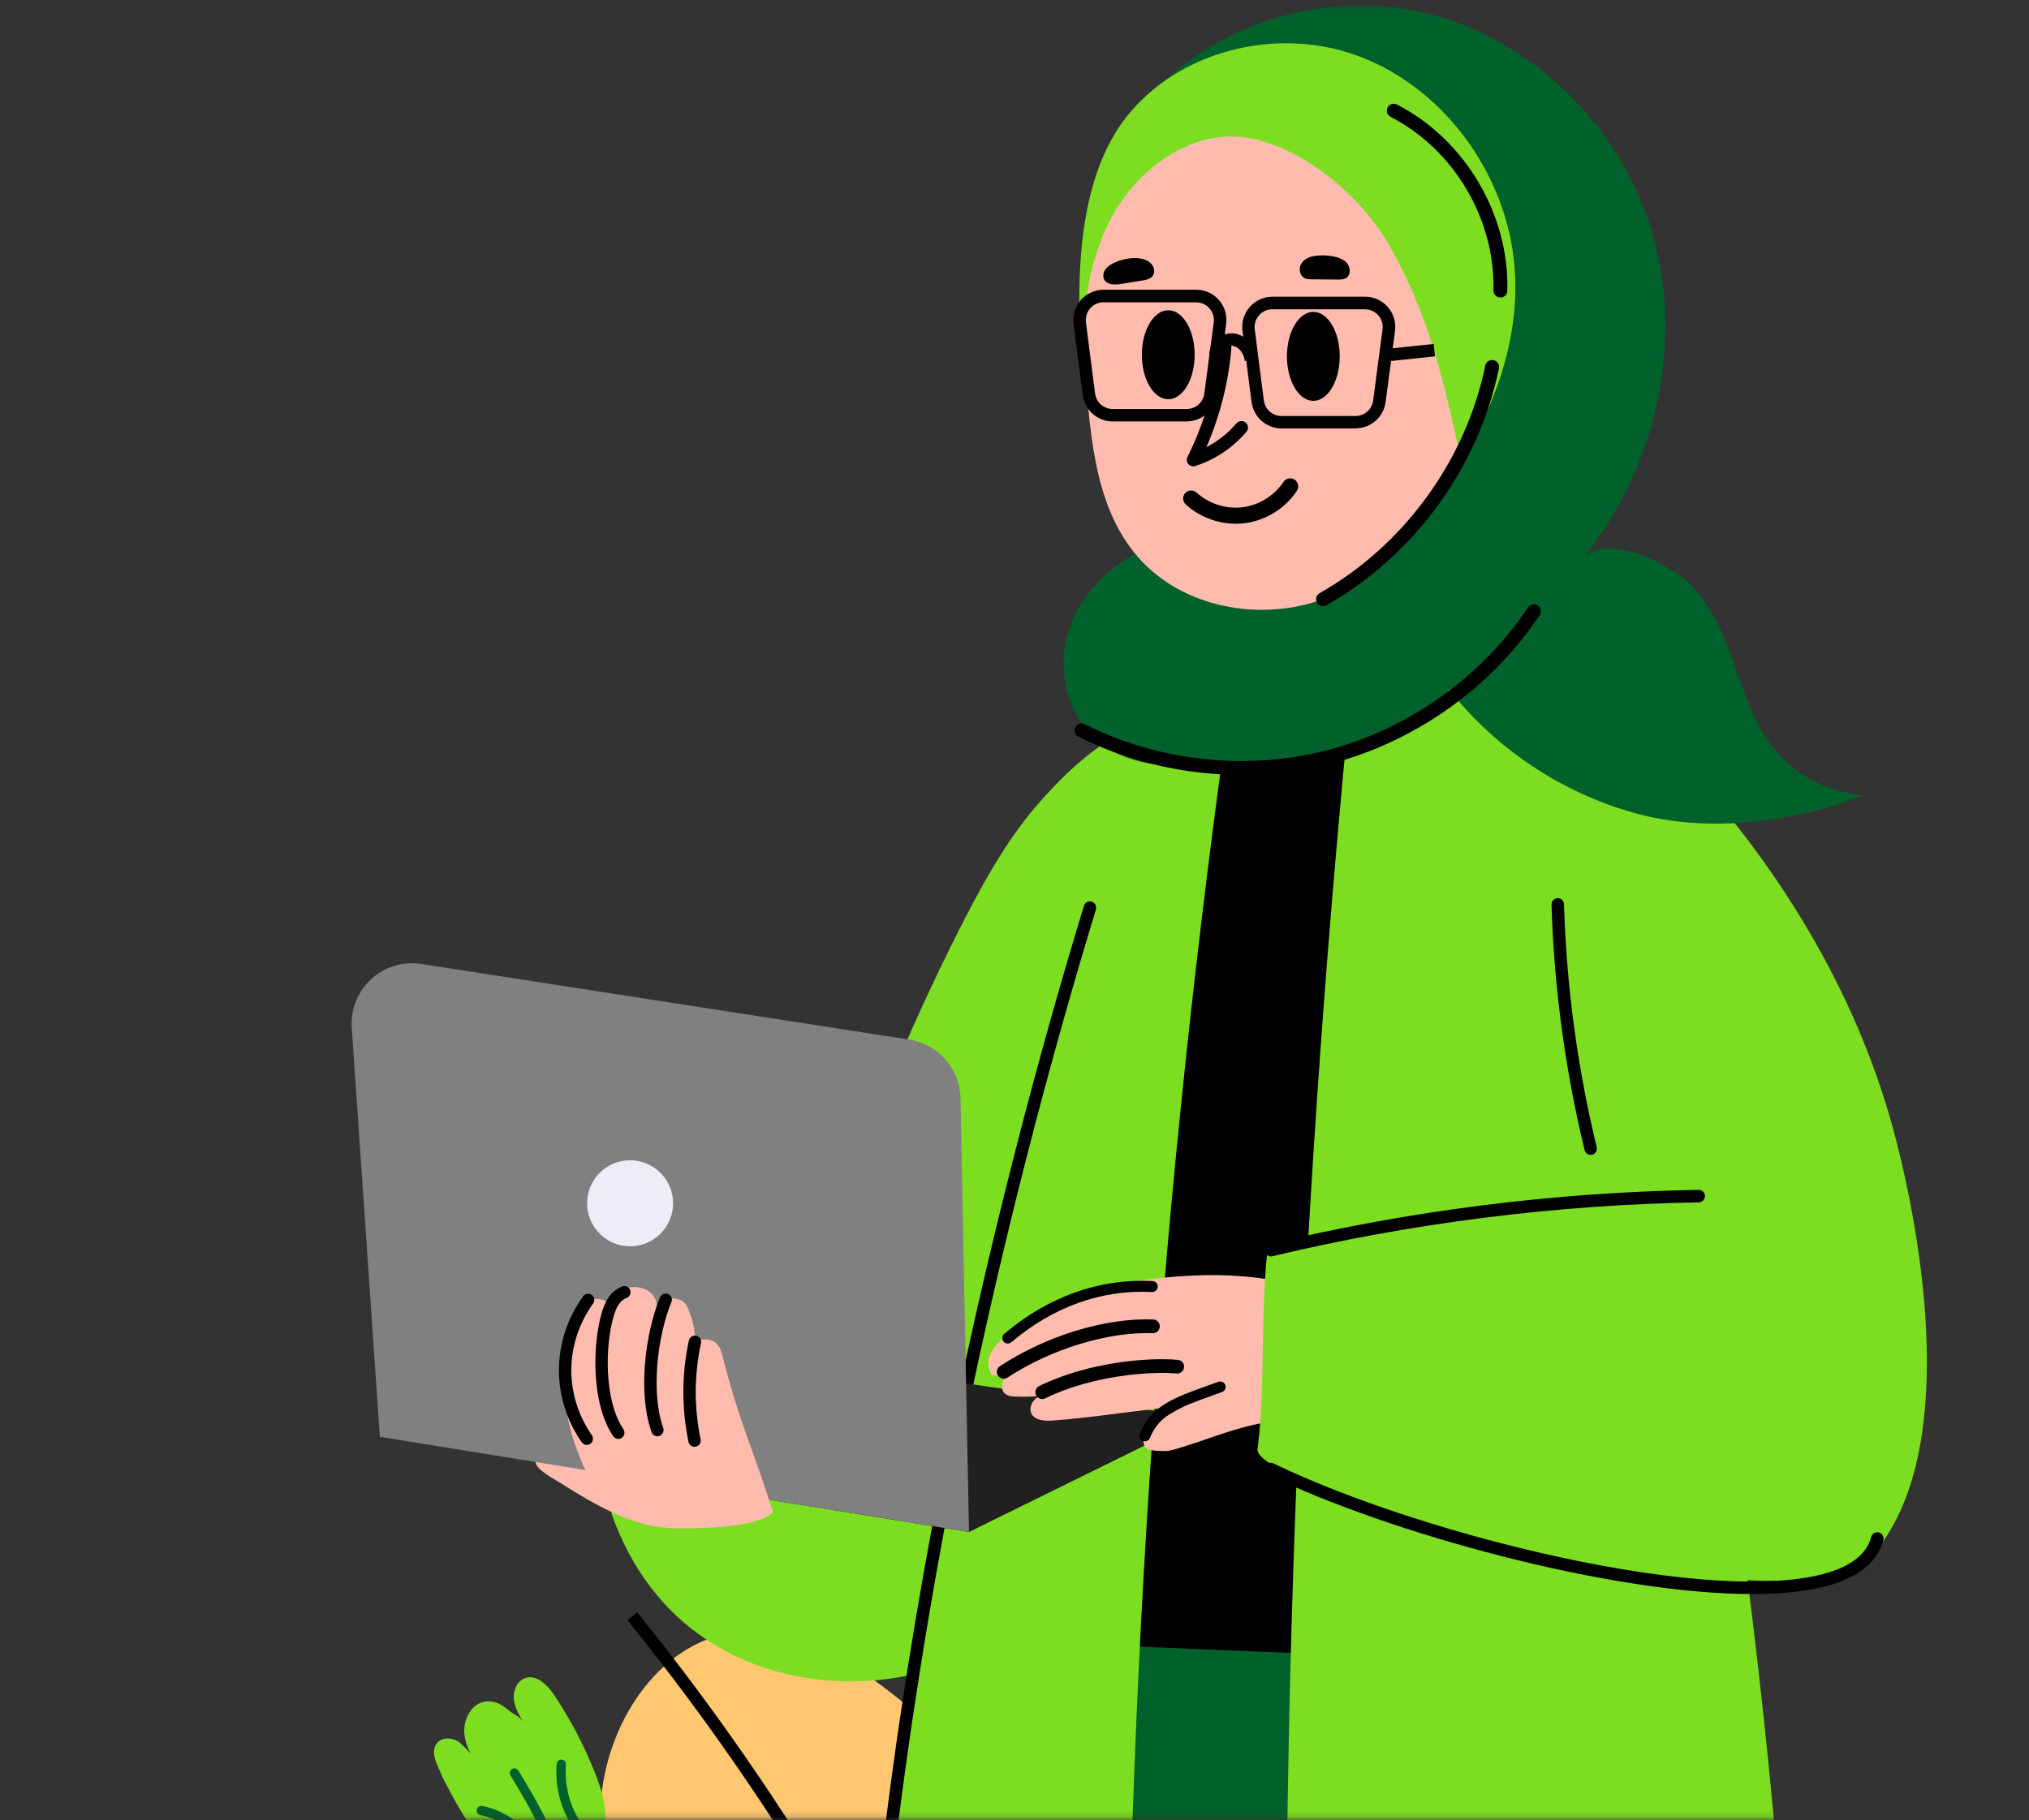 <?xml version="1.0" encoding="UTF-8"?> <svg xmlns="http://www.w3.org/2000/svg" width="321" height="288" viewBox="0 0 321 288" fill="none"><rect x="0" y="0" width="321" height="288" fill="#333333" stroke="none"/><mask id="mask0_370_3412" style="mask-type:alpha" maskUnits="userSpaceOnUse" x="0" y="0" width="321" height="288"><rect x="0.028" y="0.826" width="320.887" height="287.013" fill="#D9D9D9"></rect></mask><g mask="url(#mask0_370_3412)"><path d="M196.233 433.542C195.295 402.952 194.308 372.047 186.508 342.454C178.709 312.862 163.377 284.247 138.696 266.158C132.644 261.725 125.625 257.835 118.122 258.131C103.816 258.694 94.24 274.709 95.03 289.007C95.82 303.304 103.836 316.032 111.211 328.305C130.393 360.208 146.88 393.74 160.435 428.417C155.114 409.419 147.423 397.61 132.684 384.488C127.125 379.541 120.846 375.098 113.639 373.231C106.433 371.365 98.15 372.432 92.621 377.428C84.575 384.715 84.861 397.916 89.857 407.553C94.852 417.19 103.461 424.329 111.122 432.011C118.783 439.693 126 448.905 126.859 459.717H194.13C194.13 451.621 196.45 441.648 196.193 433.551L196.233 433.542Z" fill="#FFC870"></path><path d="M187.804 496.823L185.809 492.479C165.561 448.372 133.495 404.334 93.077 365.125L94.449 363.703C133.712 401.796 165.136 444.452 185.572 487.325C182.561 403.495 152.016 321.659 99.267 256.383L100.807 255.139C154.82 321.985 185.671 406.121 187.685 492.044L187.794 496.823H187.804Z" fill="black"></path><path d="M168.382 439.377C167.968 439.377 167.583 439.111 167.454 438.696C150.059 381.891 119.681 328.72 79.619 284.929C79.253 284.534 79.283 283.922 79.678 283.567C80.073 283.201 80.685 283.231 81.04 283.626C121.3 327.634 151.816 381.052 169.3 438.133C169.458 438.647 169.172 439.19 168.659 439.338C168.56 439.368 168.471 439.377 168.372 439.377H168.382Z" fill="black"></path><path d="M70.478 282.155C72.157 285.324 73.855 288.523 76.224 291.219C78.593 293.914 81.733 296.087 85.277 296.61C88.821 297.133 92.77 295.721 94.616 292.651C96.798 289.037 95.663 284.376 94.093 280.456C92.395 276.21 90.272 272.142 87.745 268.331C86.659 266.692 84.902 264.885 83.056 265.556C81.792 266.011 81.17 267.521 81.299 268.864C81.427 270.207 82.128 271.412 82.819 272.567C82.147 271.481 81.229 271.333 80.272 270.484C79.314 269.634 78.041 269.072 76.777 269.249C74.605 269.575 73.292 272.044 73.46 274.236C73.627 276.428 74.871 278.373 76.066 280.209C75.78 278.699 74.101 277.089 73.016 276.003C71.93 274.917 69.837 274.71 68.997 276.003C68.405 276.911 68.681 278.136 69.106 279.133C69.54 280.13 69.955 281.197 70.468 282.164L70.478 282.155Z" fill="#7DDE21"></path><path d="M83.688 292.512C83.441 292.512 83.195 292.384 83.056 292.147C81.546 289.619 78.91 287.783 76.017 287.24C75.613 287.161 75.346 286.776 75.425 286.371C75.504 285.966 75.889 285.709 76.284 285.778C79.591 286.39 82.602 288.484 84.32 291.377C84.527 291.732 84.419 292.187 84.063 292.394C83.945 292.463 83.817 292.502 83.688 292.502V292.512Z" fill="#01612B"></path><path d="M90.876 288.908C90.619 288.908 90.372 288.78 90.234 288.543C88.565 285.719 87.795 282.372 88.072 279.113C88.111 278.708 88.467 278.402 88.871 278.442C89.276 278.472 89.582 278.837 89.543 279.242C89.296 282.204 89.987 285.235 91.498 287.793C91.705 288.148 91.586 288.602 91.241 288.81C91.122 288.879 90.994 288.908 90.866 288.908H90.876Z" fill="#01612B"></path><path d="M86.837 291.238C86.561 291.238 86.294 291.08 86.166 290.814C84.557 287.447 82.74 284.129 80.756 280.969C80.538 280.624 80.647 280.17 80.993 279.952C81.338 279.735 81.792 279.844 82.01 280.189C84.014 283.399 85.86 286.756 87.499 290.182C87.676 290.547 87.518 290.992 87.153 291.169C87.054 291.219 86.946 291.238 86.837 291.238Z" fill="#01612B"></path><path d="M197.812 403.476C197.447 403.397 197.161 403.081 197.131 402.676C193.152 348.606 176.882 295.129 150.098 248.04C149.861 247.615 150.01 247.082 150.424 246.835C150.849 246.598 151.392 246.747 151.629 247.171C178.541 294.487 194.88 348.211 198.888 402.548C198.928 403.031 198.562 403.456 198.069 403.495C197.98 403.495 197.891 403.495 197.812 403.476Z" fill="black"></path><path d="M142.526 243.725C143.375 246.885 144.244 250.084 145.804 252.957C147.364 255.831 149.713 258.408 152.764 259.593C155.815 260.778 159.615 260.313 161.886 257.954C164.562 255.179 164.492 250.805 163.89 246.993C163.239 242.876 162.172 238.828 160.701 234.918C160.07 233.239 158.865 231.274 157.088 231.491C155.874 231.639 155.005 232.864 154.847 234.078C154.689 235.293 155.074 236.507 155.449 237.682C155.074 236.586 154.284 236.261 153.603 235.313C152.922 234.365 151.905 233.604 150.74 233.506C148.736 233.348 147.067 235.283 146.781 237.278C146.485 239.262 147.196 241.247 147.887 243.123C147.936 241.721 146.771 239.943 146.031 238.759C145.29 237.574 143.464 236.962 142.457 237.939C141.746 238.63 141.746 239.766 141.924 240.743C142.111 241.721 142.26 242.758 142.526 243.715V243.725Z" fill="#7DDE21"></path><path d="M152.181 255.613C151.954 255.564 151.767 255.396 151.688 255.159C150.858 252.601 148.884 250.439 146.416 249.373C146.07 249.225 145.912 248.83 146.06 248.484C146.209 248.138 146.603 247.99 146.949 248.129C149.772 249.343 152.023 251.821 152.971 254.744C153.09 255.1 152.892 255.485 152.537 255.593C152.418 255.633 152.29 255.633 152.181 255.613Z" fill="#01612B"></path><path d="M159.3 253.865C159.073 253.816 158.885 253.648 158.806 253.411C157.888 250.567 157.888 247.427 158.796 244.574C158.915 244.218 159.29 244.021 159.645 244.139C160.001 244.248 160.198 244.633 160.089 244.988C159.27 247.575 159.27 250.419 160.099 252.996C160.218 253.352 160.02 253.737 159.665 253.845C159.546 253.885 159.428 253.885 159.31 253.865H159.3Z" fill="#01612B"></path><path d="M155.242 255.119C154.995 255.06 154.787 254.872 154.728 254.606C153.978 251.278 153.03 247.961 151.914 244.752C151.796 244.396 151.974 244.011 152.329 243.893C152.685 243.774 153.07 243.952 153.188 244.307C154.323 247.566 155.291 250.933 156.051 254.31C156.13 254.675 155.903 255.04 155.538 255.119C155.439 255.139 155.33 255.139 155.242 255.119Z" fill="#01612B"></path><path d="M164.516 256.674C155.641 329.139 150.942 402.275 150.468 475.451H303.541C291.654 398.197 280.725 322.948 266.608 246.178C231.521 249.081 199.603 253.761 164.516 256.674Z" fill="#01612B"></path><path d="M171.626 260.219L250.872 263.477L236.054 100.518L183.868 107.578L171.626 260.219Z" fill="black"></path><path d="M96.683 239.336C109.537 276.432 157.349 269.352 162.976 251.5C173.609 226.983 173.826 197.105 179.098 170.899C182.573 153.61 180.075 131.621 182.346 114.124C175.287 115.911 169.423 121.362 164.586 126.812C159.748 132.253 156.115 138.651 152.768 145.128C140.842 168.184 132.105 192.731 122.351 216.783C119.666 223.409 127.82 228.405 122.154 232.759C115.894 237.578 104.492 238.121 96.692 239.336H96.683Z" fill="#7DDE21"></path><path d="M193.739 117.303C183.037 195.199 177.854 273.845 178.249 352.471C165.968 361.259 149.599 366.976 134.771 364.122C139.993 276.926 152.58 194.666 175.978 110.5C182.632 112.001 187.085 115.803 193.749 117.303H193.739Z" fill="#7DDE21"></path><path d="M213.168 115.368C205.615 193.935 202.476 272.917 203.749 351.839C228.006 367.469 260.417 370.777 284.852 355.423C282.235 274.605 270.862 192.404 250.288 114.203C242.913 110.342 236.358 105.425 228.105 104.309C219.851 103.193 218.282 108.792 213.168 115.368Z" fill="#7DDE21"></path><path d="M135.809 361.773H135.789C135.246 361.773 134.812 361.318 134.821 360.765C136.184 271.781 158.377 186.342 171.488 143.331C171.646 142.808 172.199 142.512 172.722 142.68C173.245 142.838 173.541 143.391 173.383 143.914C160.302 186.826 138.158 272.058 136.806 360.795C136.806 361.338 136.362 361.763 135.819 361.763L135.809 361.773Z" fill="black"></path><path d="M153.301 242.426L183.886 227.368C185.771 226.44 185.327 223.626 183.244 223.32L80.373 208.43L60.095 227.388L153.301 242.426Z" fill="#202021"></path><path d="M106.86 241.794C100.798 241.853 95.112 238.753 88.675 234.675C87.688 234.053 85.002 232.651 84.756 231.515C84.528 230.478 85.358 229.452 86.355 229.076C87.342 228.701 88.448 228.81 89.494 228.918C91.459 229.136 93.433 229.343 95.398 229.56C96.524 232.582 104.441 239.681 106.86 241.804V241.794Z" fill="#FFBCAE"></path><path d="M66.681 152.543L143.854 164.511C148.455 165.221 151.871 169.132 151.959 173.782L153.302 242.416L60.096 227.378L55.653 162.654C55.229 156.523 60.609 151.595 66.671 152.533L66.681 152.543Z" fill="#808080"></path><path d="M99.684 197.213C103.441 197.213 106.486 194.167 106.486 190.41C106.486 186.653 103.441 183.607 99.684 183.607C95.927 183.607 92.882 186.653 92.882 190.41C92.882 194.167 95.927 197.213 99.684 197.213Z" fill="#EFEBF7"></path><path d="M187.304 222.539C180.561 223.004 173.128 224.337 166.385 224.801C164.983 224.899 163.146 224.633 163.028 223.132C162.959 222.352 163.472 221.562 164.104 221.108C164.736 220.654 165.486 220.466 166.207 220.288C164.469 221.177 162.445 221.019 160.589 220.989C159.928 220.979 159.197 220.871 158.803 220.328C158.289 219.617 158.595 218.452 159.227 217.751C159.869 217.05 160.747 216.714 161.587 216.398C160.333 217.306 158.279 217.83 156.868 217.583C155.278 214.423 157.845 212.616 159.513 211.046C166.72 204.292 173.631 203.463 181.677 202.456C197.345 200.491 209.932 202.604 222.046 211.53C218.778 216.388 217.909 222.145 215.698 227.595C210.268 226.459 205.262 224.228 199.892 225.156C195.291 225.946 190.888 227.842 186.357 229.204C185.646 229.422 184.915 229.639 184.195 229.619C183.474 229.599 181.549 229.619 181.154 228.977C180.552 228.01 181.085 226.292 182.072 225.64C185.172 223.576 187.295 222.549 187.295 222.549L187.304 222.539Z" fill="#FFBCAE"></path><path d="M186.674 215.272C187.098 215.45 187.374 215.894 187.325 216.368C187.266 216.961 186.743 217.405 186.14 217.346C181.964 216.961 172.635 217.681 165.369 221.276C164.836 221.542 164.184 221.325 163.917 220.782C163.651 220.249 163.868 219.597 164.411 219.33C172.141 215.519 181.767 214.759 186.348 215.193C186.466 215.203 186.575 215.233 186.674 215.272Z" fill="black"></path><path d="M182.832 208.884C183.227 209.051 183.503 209.456 183.483 209.92C183.464 210.523 182.96 210.987 182.358 210.967C175.299 210.71 166.276 213.465 159.385 217.997C158.881 218.323 158.21 218.185 157.884 217.681C157.558 217.178 157.697 216.506 158.2 216.18C165.565 211.352 174.855 208.518 182.447 208.795C182.585 208.795 182.713 208.834 182.842 208.884H182.832Z" fill="black"></path><path d="M182.634 202.791C182.96 202.93 183.177 203.265 183.157 203.631C183.138 204.114 182.723 204.48 182.249 204.45C174.322 204.035 166.621 206.78 159.997 212.399C159.631 212.705 159.078 212.665 158.772 212.3C158.466 211.935 158.506 211.382 158.871 211.076C165.841 205.171 173.956 202.278 182.338 202.722C182.447 202.722 182.545 202.752 182.634 202.791Z" fill="black"></path><path d="M193.376 218.659C193.584 218.747 193.761 218.925 193.85 219.162C194.018 219.616 193.781 220.11 193.337 220.278C192.725 220.505 192.132 220.712 191.57 220.92C186.633 222.687 183.376 223.862 181.934 227.525C181.756 227.97 181.253 228.187 180.809 228.019C180.809 228.019 180.789 228.019 180.779 228.009C180.355 227.822 180.147 227.328 180.315 226.893C182.053 222.49 185.794 221.147 190.987 219.29C191.56 219.083 192.142 218.876 192.745 218.659C192.962 218.58 193.189 218.589 193.386 218.678L193.376 218.659Z" fill="black"></path><path d="M241.176 105.375C251.157 107.498 259.874 113.729 266.775 121.253C282.304 138.206 294.398 158.399 300.075 180.793C304.656 198.842 309.799 232.167 295.326 247.057C284.388 258.303 198.063 235.978 198.951 229.303C200.244 219.499 199.336 206.83 200.629 197.025C212.496 196.245 230.662 201.498 242.538 200.718C243.95 169.586 244.167 136.399 241.176 105.385V105.375Z" fill="#7DDE21"></path><path d="M176.235 22.741C185.229 6.893 204.954 -1.717 222.882 1.492C240.811 4.701 256.015 19.018 261.277 36.456C266.539 53.893 262.116 73.71 250.733 87.928C254.771 84.936 263.044 88.639 266.815 91.947C270.586 95.255 272.59 100.103 274.269 104.833C275.947 109.562 277.458 114.489 280.597 118.409C284.042 122.724 289.354 125.489 294.873 125.844C283.677 130.13 270.31 131.887 258.749 128.698C247.189 125.518 236.704 118.557 229.28 109.147C225.104 114.726 219.486 117.659 212.734 119.357C205.981 121.055 198.942 121.204 191.972 121.332C185.91 121.45 179.374 121.421 174.458 117.876C169.216 114.104 167.152 106.788 168.85 100.557C170.548 94.327 175.554 89.301 181.467 86.724C177.844 67.292 179.858 42.143 176.245 22.711L176.235 22.741Z" fill="#01612B"></path><path d="M171.429 56.351C172.485 67.055 172.594 79.644 180.067 88.185C187.116 96.242 199.526 98.483 209.556 94.731C219.587 90.979 227.149 82.014 230.723 71.922C237.397 53.034 233.329 29.099 213.456 20.341C204.985 16.609 195.073 16.47 186.366 19.61C182.2 21.111 178.152 23.451 175.664 27.114C170.215 35.112 170.422 46.092 171.439 56.361L171.429 56.351Z" fill="#FFBCAE"></path><path d="M171.892 66.166C170.737 53.478 171.231 44.019 175.269 35.547C179.297 27.065 188.36 20.203 197.6 21.842C206.229 23.372 215.45 31.143 219.754 38.776C225.786 49.489 228.116 58.672 231.127 72.742C238.068 61.752 241.78 48.6 238.571 36.001C235.372 23.402 225.826 12.333 213.456 8.374C201.085 4.414 186.286 8.275 178.24 18.465C168.802 30.422 170.382 51 171.902 66.156L171.892 66.166Z" fill="#7DDE21"></path><path d="M194.631 82.844C195.381 82.903 196.141 82.884 196.882 82.795C200.219 82.39 203.319 80.474 205.175 77.67C205.56 77.088 205.402 76.298 204.819 75.903C204.237 75.518 203.447 75.676 203.052 76.258C201.601 78.45 199.172 79.941 196.566 80.267C193.959 80.583 191.245 79.724 189.309 77.947C188.796 77.473 187.987 77.512 187.513 78.026C187.039 78.539 187.078 79.349 187.592 79.823C189.517 81.58 192.034 82.637 194.621 82.844H194.631Z" fill="black"></path><path d="M188.705 73.8C188.834 73.809 188.972 73.8 189.1 73.75C192.249 72.723 195.053 70.847 197.196 68.329C197.571 67.895 197.511 67.243 197.077 66.868C196.643 66.503 195.991 66.552 195.616 66.987C194.303 68.527 192.664 69.83 190.857 70.768C193.01 65.831 194.362 60.48 194.806 55.138C194.856 54.565 194.431 54.072 193.859 54.022C193.296 53.983 192.792 54.397 192.753 54.97C192.259 60.944 190.571 66.937 187.866 72.299C187.678 72.674 187.738 73.118 188.004 73.434C188.182 73.651 188.439 73.77 188.705 73.79V73.8Z" fill="black"></path><path d="M211.955 56.392C211.955 60.282 210.089 63.432 207.779 63.432C205.468 63.432 203.603 60.282 203.603 56.392C203.603 52.501 205.468 49.352 207.779 49.352C210.089 49.352 211.955 52.501 211.955 56.392Z" fill="black"></path><path d="M189.002 56.135C189.002 60.025 187.136 63.175 184.825 63.175C182.515 63.175 180.649 60.025 180.649 56.135C180.649 52.245 182.515 49.095 184.825 49.095C187.136 49.095 189.002 52.245 189.002 56.135Z" fill="black"></path><path d="M180.362 40.889C178.9 40.672 177.123 41.136 176.107 41.659C175.623 41.906 175.149 42.222 174.843 42.686C174.537 43.141 174.438 43.763 174.695 44.246C175.169 45.125 176.422 45.086 177.41 44.928C178.525 44.75 179.631 44.572 180.747 44.385C181.339 44.286 181.981 44.157 182.346 43.694C182.701 43.239 182.672 42.548 182.366 42.054C181.931 41.363 181.201 41.018 180.362 40.899V40.889Z" fill="black"></path><path d="M213.119 41.659C213.06 41.59 213.001 41.521 212.942 41.462C211.777 40.386 209.23 40.257 207.739 40.544C206.939 40.692 206.149 41.136 205.794 41.867C205.439 42.597 205.646 43.624 206.367 43.999C206.732 44.187 207.166 44.197 207.571 44.197C208.924 44.207 210.286 44.227 211.638 44.236C212.102 44.236 212.596 44.236 212.991 43.98C213.731 43.506 213.672 42.36 213.119 41.659Z" fill="black"></path><path d="M196.396 122.625C187.481 122.625 178.546 120.571 170.609 116.563C170.066 116.286 169.849 115.625 170.125 115.082C170.401 114.538 171.063 114.321 171.606 114.598C183.374 120.542 197.442 122.023 210.188 118.656C222.933 115.299 234.444 107.074 241.76 96.104C242.095 95.6 242.777 95.462 243.29 95.798C243.793 96.133 243.932 96.815 243.596 97.328C235.984 108.742 224.019 117.293 210.75 120.789C206.081 122.023 201.243 122.625 196.396 122.625Z" fill="black"></path><path d="M209.31 95.926C208.925 95.926 208.55 95.729 208.352 95.364C208.056 94.83 208.244 94.159 208.767 93.863C222.095 86.319 231.898 72.851 234.979 57.852C235.097 57.26 235.689 56.875 236.282 56.993C236.874 57.112 237.259 57.694 237.141 58.297C233.932 73.917 223.734 87.928 209.853 95.778C209.685 95.877 209.498 95.916 209.31 95.916V95.926Z" fill="black"></path><path d="M237.375 47.07H237.345C236.733 47.05 236.259 46.547 236.269 45.944C236.556 34.678 230.02 23.639 219.999 18.495C219.456 18.218 219.249 17.557 219.525 17.014C219.802 16.471 220.463 16.263 221.006 16.54C231.767 22.069 238.787 33.918 238.471 46.013C238.451 46.616 237.967 47.09 237.375 47.09V47.07Z" fill="black"></path><path d="M201.045 198.813C200.601 198.813 200.196 198.507 200.088 198.053C199.959 197.52 200.285 196.986 200.818 196.868C223.041 191.566 245.896 188.673 268.731 188.288C269.244 188.258 269.728 188.712 269.738 189.255C269.738 189.798 269.313 190.252 268.77 190.262C246.074 190.657 223.367 193.521 201.282 198.793C201.203 198.813 201.124 198.823 201.055 198.823L201.045 198.813Z" fill="black"></path><path d="M251.651 182.748C251.206 182.748 250.802 182.442 250.693 181.998C247.613 169.29 245.856 156.217 245.461 143.144C245.441 142.601 245.875 142.146 246.418 142.127C246.961 142.107 247.415 142.541 247.435 143.084C247.82 156.019 249.558 168.954 252.608 181.534C252.737 182.067 252.411 182.6 251.878 182.728C251.799 182.748 251.72 182.758 251.641 182.758L251.651 182.748Z" fill="black"></path><path d="M277.161 252.241C254.77 252.241 219.743 242.624 200.61 233.352C200.116 233.115 199.919 232.523 200.156 232.029C200.393 231.535 200.985 231.338 201.479 231.575C213.849 237.568 232.3 243.493 249.646 247.018C269.026 250.967 284.259 251.333 291.427 248.025C293.964 246.86 295.514 245.23 296.037 243.206C296.175 242.673 296.718 242.367 297.242 242.495C297.775 242.634 298.091 243.177 297.952 243.7C297.261 246.336 295.346 248.39 292.256 249.822C288.603 251.51 283.371 252.241 277.171 252.241H277.161Z" fill="black"></path><path d="M214.461 67.795H202.752C200.353 67.795 198.31 65.998 198.004 63.619L196.562 52.352C196.384 50.99 196.809 49.617 197.717 48.581C198.626 47.544 199.939 46.951 201.311 46.951H215.952C217.334 46.951 218.647 47.544 219.555 48.581C220.463 49.617 220.878 51 220.7 52.362L219.21 63.629C218.894 65.998 216.86 67.785 214.461 67.785V67.795ZM201.301 48.936C200.491 48.936 199.721 49.282 199.188 49.894C198.655 50.496 198.408 51.306 198.507 52.106L199.948 63.372C200.126 64.774 201.331 65.83 202.742 65.83H214.451C215.853 65.83 217.057 64.784 217.235 63.392L218.726 52.125C218.835 51.326 218.588 50.516 218.055 49.904C217.521 49.291 216.751 48.946 215.942 48.946H201.301V48.936Z" fill="black"></path><path d="M187.746 66.689H176.037C173.638 66.689 171.595 64.892 171.289 62.513L169.847 51.246C169.67 49.884 170.094 48.511 171.002 47.475C171.911 46.438 173.224 45.846 174.596 45.846H189.237C190.619 45.846 191.932 46.438 192.84 47.475C193.749 48.511 194.163 49.894 193.986 51.256L192.495 62.523C192.179 64.892 190.145 66.68 187.746 66.68V66.689ZM174.596 47.83C173.786 47.83 173.016 48.176 172.483 48.788C171.95 49.39 171.703 50.2 171.802 51L173.243 62.266C173.421 63.668 174.626 64.724 176.037 64.724H187.746C189.148 64.724 190.352 63.678 190.53 62.286L192.021 51.019C192.13 50.22 191.883 49.41 191.35 48.798C190.816 48.186 190.046 47.84 189.237 47.84H174.596V47.83Z" fill="black"></path><path d="M196.916 57.102C196.837 55.947 195.988 54.88 195.031 54.732C194.576 54.663 194.034 54.87 193.668 55.275C193.53 55.423 193.224 55.809 193.323 56.263L191.398 56.687C191.18 55.72 191.486 54.712 192.227 53.923C193.036 53.054 194.231 52.609 195.327 52.777C197.212 53.064 198.753 54.861 198.891 56.964L196.916 57.092V57.102Z" fill="#020302"></path><path d="M226.821 54.428L218.563 55.291L218.769 57.256L227.027 56.392L226.821 54.428Z" fill="#020302"></path><path d="M92.626 232.7C92.626 232.7 89.555 226.341 89.466 221.029C89.466 221.029 86.11 211.935 92.705 206.139C94.195 204.826 96.693 206.001 97.039 206.86C96.505 205.793 97.769 204.381 99.053 203.888C100.346 203.394 102.005 203.739 102.952 204.598C103.9 205.458 104.157 206.751 103.703 207.847C103.92 207.284 104.097 206.593 104.877 205.931C105.786 205.161 106.694 205.467 107.395 205.625C108.234 205.823 108.659 206.563 108.925 207.225C109.616 208.963 110.001 210.78 110.06 212.596C110.169 211.806 112.134 211.787 112.923 212.261C113.713 212.735 114.039 213.554 114.237 214.334C117.011 225.334 119.558 230.369 122.273 239.276C119.963 241.754 111.196 241.833 107.355 241.853C100.948 241.892 97.108 236.402 92.616 232.7H92.626Z" fill="#FFBCAE"></path><path d="M109.885 228.947C109.431 228.947 109.026 228.631 108.927 228.167C107.821 222.845 107.841 217.444 108.986 212.122C109.105 211.589 109.618 211.253 110.151 211.372C110.674 211.49 111.01 212.004 110.902 212.537C109.816 217.582 109.786 222.707 110.842 227.762C110.951 228.296 110.615 228.809 110.082 228.918C110.013 228.928 109.944 228.937 109.885 228.937V228.947Z" fill="black"></path><path d="M104.002 227.279C103.597 227.279 103.222 227.032 103.083 226.627C100.852 220.318 102.106 210.928 104.416 205.299C104.624 204.796 105.196 204.559 105.69 204.766C106.193 204.974 106.43 205.546 106.223 206.04C104.021 211.401 102.925 220.328 104.93 225.966C105.107 226.479 104.841 227.032 104.337 227.22C104.229 227.259 104.12 227.279 104.011 227.279H104.002Z" fill="black"></path><path d="M97.811 227.693C97.495 227.693 97.189 227.545 97.001 227.259C93.398 221.887 93.803 212.399 95.214 207.689C95.669 206.178 96.439 204.351 98.423 203.571C98.927 203.374 99.489 203.621 99.687 204.124C99.884 204.628 99.637 205.191 99.134 205.398C97.939 205.862 97.436 207.106 97.09 208.251C95.738 212.784 95.511 221.532 98.63 226.173C98.927 226.617 98.808 227.229 98.364 227.535C98.196 227.644 98.008 227.703 97.821 227.703L97.811 227.693Z" fill="black"></path><path d="M92.835 228.651C92.529 228.651 92.223 228.503 92.026 228.227C87.149 221.177 87.237 212.112 92.253 205.131C92.569 204.687 93.181 204.588 93.615 204.904C94.05 205.22 94.158 205.832 93.842 206.267C89.311 212.566 89.232 220.752 93.635 227.111C93.941 227.555 93.832 228.167 93.388 228.473C93.22 228.592 93.023 228.651 92.835 228.651Z" fill="black"></path></g></svg> 